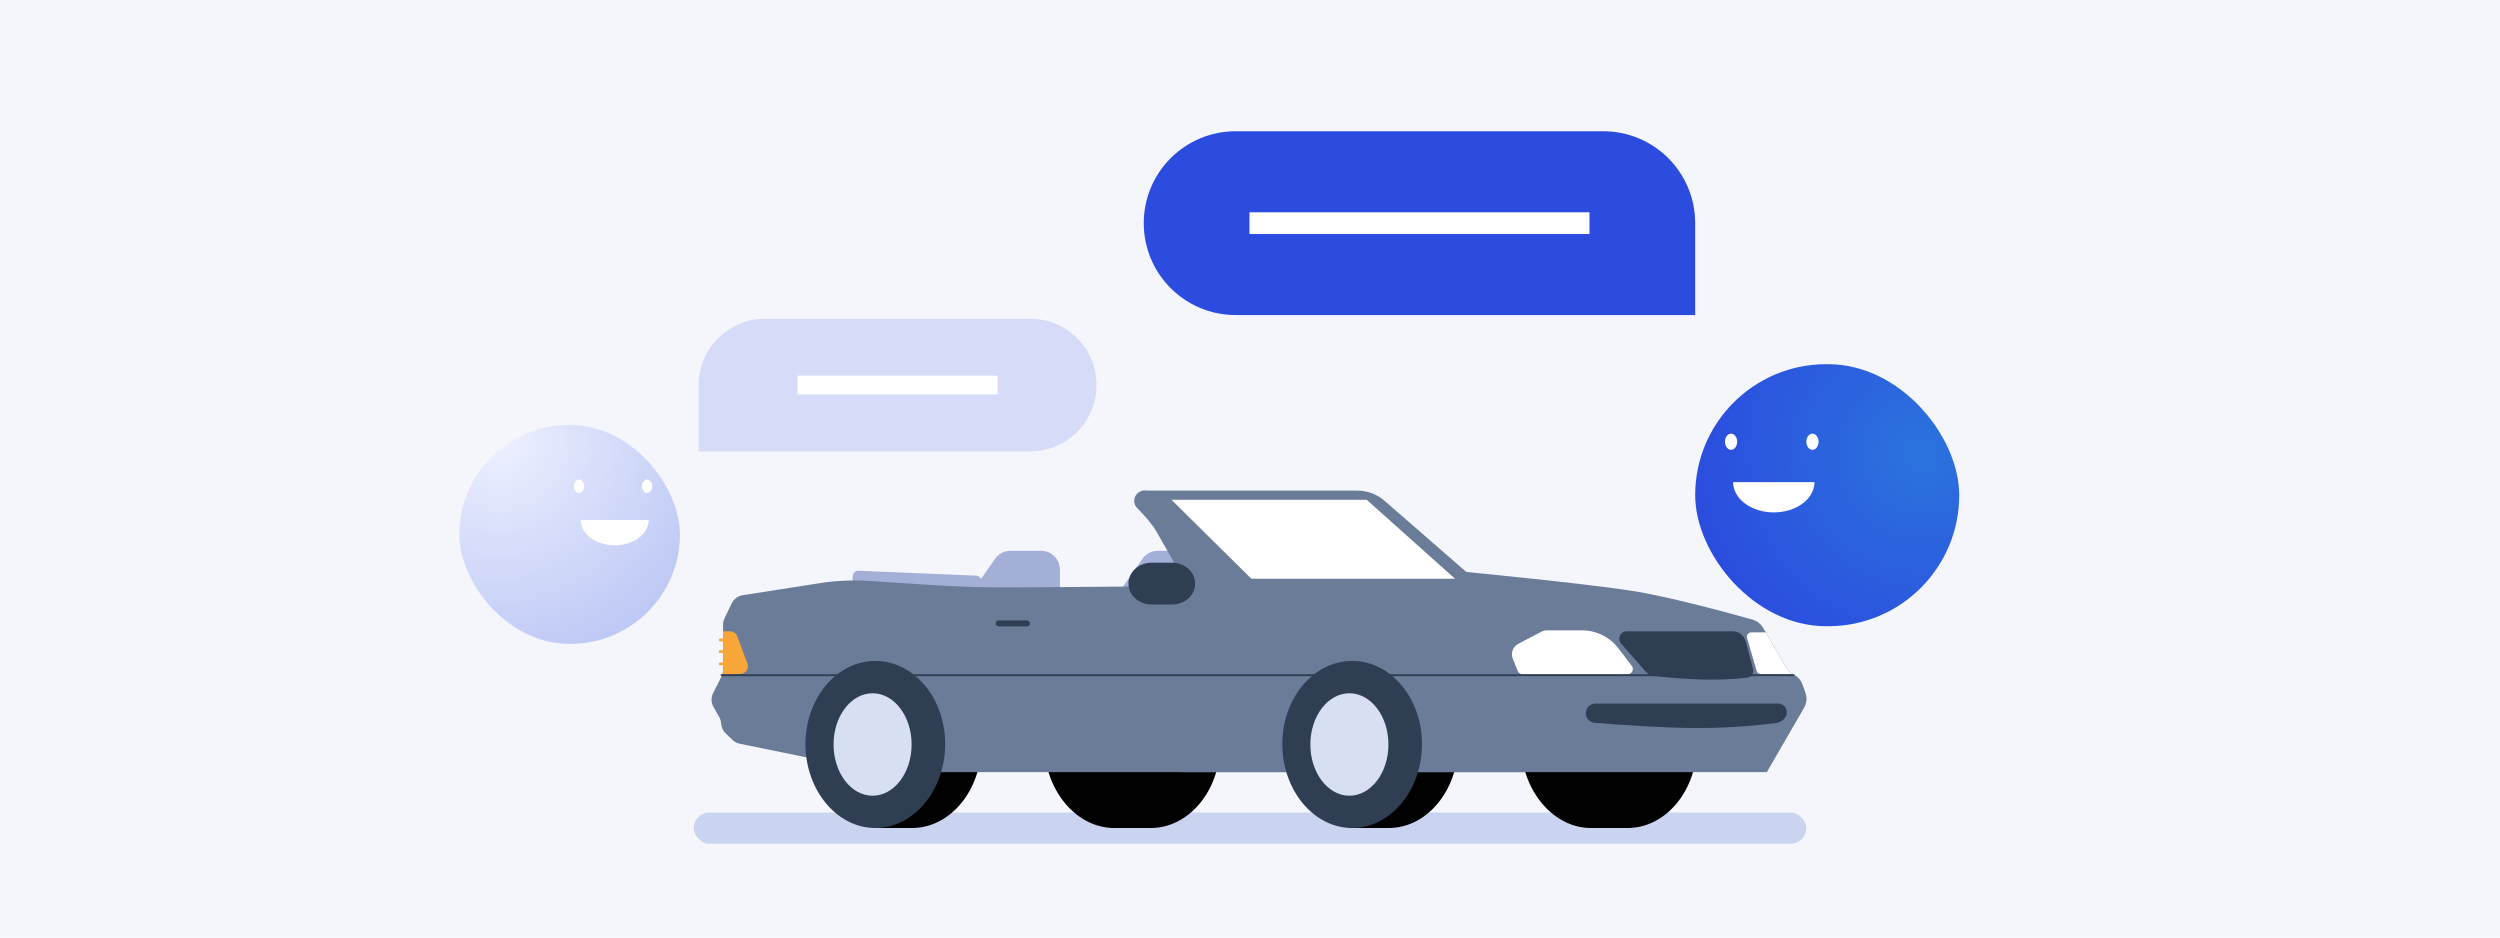 <svg width="800" height="300" viewBox="0 0 800 300" fill="none" xmlns="http://www.w3.org/2000/svg">
<rect width="800" height="300" fill="#F4F6FC"/>
<rect x="222" y="260" width="356" height="10" rx="5" fill="#CAD4F1"/>
<g clip-path="url(#clip0_5806_69924)">
<path d="M312.398 184.206L274.728 182.638C273.741 182.597 272.908 183.365 272.867 184.353L272.286 198.364C272.245 199.352 273.011 200.186 273.998 200.228L311.668 201.796C312.655 201.837 313.488 201.069 313.529 200.081L314.11 186.07C314.151 185.081 313.385 184.247 312.398 184.206Z" fill="#A4AFD8"/>
<path d="M333.165 198.646H316.075C311.21 198.646 308.361 193.156 311.16 189.168L318.428 178.81C319.553 177.207 321.386 176.253 323.343 176.253H333.165C336.484 176.253 339.173 178.947 339.173 182.271V192.628C339.173 195.952 336.484 198.646 333.165 198.646Z" fill="#A4AFD8"/>
<path d="M380.334 198.646H363.245C358.379 198.646 355.531 193.156 358.329 189.168L365.597 178.81C366.723 177.207 368.556 176.253 370.513 176.253H380.334C383.653 176.253 386.343 178.947 386.343 182.271V192.628C386.343 195.952 383.653 198.646 380.334 198.646Z" fill="#A4AFD8"/>
<path d="M368.263 212.024V211.497H354.886V211.576C343.296 212.579 334.177 224.093 334.177 238.114C334.177 252.135 343.731 264.411 355.707 264.937V264.962H368.23C380.489 264.962 390.415 252.924 390.415 238.378C390.415 223.832 380.489 212.058 368.263 212.024Z" fill="#010101"/>
<path d="M520.845 212.025V211.497H507.468V211.577C495.878 212.579 486.759 224.093 486.759 238.114C486.759 252.135 496.313 264.412 508.289 264.937V264.962H520.812C533.071 264.962 542.997 252.924 542.997 238.378C542.997 223.832 533.071 212.058 520.845 212.025Z" fill="#010101"/>
<path fill-rule="evenodd" clip-rule="evenodd" d="M291.785 211.498H278.474V217.303C273.084 222.119 269.6 229.771 269.6 238.379C269.6 246.987 273.905 254.738 279.295 259.619V264.962H291.818C304.078 264.962 314.004 252.922 314.004 238.378C314.004 223.833 304.078 212.058 291.851 212.024V211.497H291.785V211.498Z" fill="#010101"/>
<path fill-rule="evenodd" clip-rule="evenodd" d="M444.338 211.498H431.027V217.303C425.637 222.119 422.153 229.771 422.153 238.379C422.153 246.987 426.458 254.738 431.848 259.619V264.962H444.371C456.631 264.962 466.557 252.923 466.557 238.378C466.557 223.833 456.631 212.058 444.404 212.025V211.497H444.338V211.498Z" fill="#010101"/>
<path d="M577.292 226.509L565.385 247.089H377.934L387.323 187.26L365.542 156.999H434.343C437.555 156.999 440.661 158.163 443.084 160.273L469.223 183.038C469.223 183.038 506.888 186.683 521.966 189.024C534.358 190.951 554.13 196.395 560.779 198.274C562.227 198.681 563.463 199.644 564.221 200.949L564.659 201.704L565.043 202.363L571.532 213.56C572.055 214.458 572.812 215.205 573.715 215.705C573.749 215.729 573.78 215.746 573.813 215.763C573.86 215.794 573.908 215.818 573.956 215.842C574.625 216.174 575.218 216.633 575.707 217.184C576.193 217.738 576.575 218.38 576.827 219.087L577.737 221.636C578.314 223.248 578.151 225.029 577.292 226.508V226.509Z" fill="#6A7C97"/>
<path d="M499.694 214.916V220.957C499.694 221.82 499.501 222.673 499.131 223.455L487.906 247.091H281.785C281.466 247.091 281.151 247.06 280.838 246.995L236.72 237.994C235.845 237.813 235.033 237.389 234.388 236.767L232.206 234.663C231.778 234.248 231.432 233.765 231.187 233.232C230.942 232.701 230.794 232.124 230.76 231.529C230.719 230.805 230.512 230.102 230.152 229.469L228.312 226.222C227.528 224.839 227.491 223.153 228.214 221.735L230.875 216.513C231.007 216.252 231.116 215.98 231.197 215.7C231.325 215.265 231.39 214.817 231.39 214.361V199.91C231.39 199.203 231.546 198.503 231.852 197.867L234.126 193.102C234.801 191.691 236.122 190.705 237.663 190.468L262.397 186.603C267.594 185.794 272.86 185.556 278.109 185.9L297.877 187.188C306.933 187.779 316.006 188.038 325.079 187.969L379.927 187.551C379.927 187.551 374.035 176.966 370.224 170.367C368.652 167.651 366.228 164.901 363.921 162.609C363.242 161.937 362.94 161.11 362.94 160.297C362.94 158.612 364.243 157 366.215 157C367.111 157 367.97 157.37 368.587 158.024C373.271 162.981 393.565 184.345 397.088 186.338C401.073 188.595 481.842 195.016 487.56 196.233C492.373 197.253 497.672 208.961 499.237 212.656C499.539 213.37 499.695 214.138 499.695 214.916H499.694Z" fill="#6A7C97"/>
<path d="M455.032 238.114C455.032 252.824 445.04 264.962 432.683 264.962C420.325 264.962 410.333 252.791 410.333 238.114C410.333 223.436 420.325 211.496 432.683 211.496C445.04 211.496 455.032 223.403 455.032 238.114Z" fill="#303E53"/>
<path d="M431.808 254.63C438.706 254.63 444.298 247.291 444.298 238.238C444.298 229.184 438.706 221.845 431.808 221.845C424.909 221.845 419.318 229.184 419.318 238.238C419.318 247.291 424.909 254.63 431.808 254.63Z" fill="#D7E0F3"/>
<path d="M302.452 238.114C302.452 252.824 292.46 264.962 280.102 264.962C267.745 264.962 257.753 252.791 257.753 238.114C257.753 223.436 267.745 211.497 280.102 211.497C292.46 211.497 302.452 223.403 302.452 238.114Z" fill="#303E53"/>
<path d="M279.228 254.63C286.126 254.63 291.718 247.292 291.718 238.238C291.718 229.184 286.126 221.846 279.228 221.846C272.329 221.846 266.738 229.184 266.738 238.238C266.738 247.292 272.329 254.63 279.228 254.63Z" fill="#D7E0F3"/>
<path d="M520.825 215.771H487.237C486.551 215.771 485.934 215.354 485.677 214.716L484.091 210.788C483.364 208.985 484.121 206.924 485.841 206.023L493.204 202.166C493.776 201.867 494.412 201.71 495.058 201.71H506.274C510.821 201.71 515.108 203.831 517.87 207.447L522.161 213.061C523.009 214.17 522.219 215.771 520.825 215.771Z" fill="white"/>
<path d="M520.359 202.031H554.608C556.491 202.031 558.149 203.398 558.672 205.384L560.959 214.067C561.296 215.345 560.512 216.647 559.309 216.806C557.046 217.106 553.101 217.48 547.507 217.48C540.405 217.48 532.295 216.676 528.825 216.292C527.745 216.172 527.256 215.5 526.228 214.472L518.485 205.637C517.625 204.045 518.67 202.032 520.356 202.032L520.359 202.031Z" fill="#303E53"/>
<path d="M573.708 215.694H563.471C562.846 215.694 562.3 215.282 562.123 214.684L559.068 204.146C558.807 203.248 559.478 202.352 560.412 202.352H565.035L571.525 213.549C572.048 214.447 572.804 215.194 573.707 215.694H573.708Z" fill="white"/>
<path d="M510.525 225.162H569.03C571.079 225.162 572.413 227.321 571.496 229.157C570.895 230.361 569.736 231.187 568.404 231.36C564.259 231.896 554.567 232.973 543.506 232.973C532.445 232.973 516.553 231.813 510.276 231.302C508.681 231.172 507.455 229.839 507.455 228.236C507.455 226.537 508.829 225.161 510.526 225.161L510.525 225.162Z" fill="#303E53"/>
<path d="M573.96 216.069H230.879" stroke="#303E53" stroke-width="0.588" stroke-miterlimit="10" stroke-linecap="round"/>
<path d="M400.441 185.199L374.876 159.941H437.359L465.61 185.199H400.441Z" fill="white"/>
<path d="M375.016 180.05H368.527C364.429 180.05 361.104 183.051 361.104 186.748C361.104 190.446 364.429 193.447 368.527 193.447H375.016C379.114 193.447 382.439 190.446 382.439 186.748C382.439 183.051 379.114 180.05 375.016 180.05V180.05Z" fill="#303E53"/>
<path d="M319.603 199.49H328.616" stroke="#303E53" stroke-width="1.913" stroke-miterlimit="10" stroke-linecap="round"/>
<path d="M236.898 215.687H231.199C231.328 215.252 231.393 214.804 231.393 214.347V202.031H233.667C234.689 202.031 235.598 202.67 235.951 203.629L239.183 212.403C239.769 213.997 238.592 215.687 236.898 215.687V215.687Z" fill="#F7A637"/>
<path d="M230.451 208.501H235.264" stroke="#F7A637" stroke-width="0.883" stroke-miterlimit="10" stroke-linecap="round"/>
<path d="M230.451 204.785H235.264" stroke="#F7A637" stroke-width="0.883" stroke-miterlimit="10" stroke-linecap="round"/>
<path d="M230.451 212.432H235.264" stroke="#F7A637" stroke-width="0.883" stroke-miterlimit="10" stroke-linecap="round"/>
</g>
<rect x="147" y="136" width="70.566" height="70.036" rx="35.018" fill="url(#paint0_radial_5806_69924)"/>
<path d="M185.837 166.403C185.837 168.55 186.983 170.609 189.022 172.127C191.061 173.645 193.828 174.498 196.712 174.498C199.596 174.498 202.362 173.645 204.401 172.127C206.441 170.609 207.586 168.55 207.586 166.403" fill="white"/>
<path d="M186.925 155.61C186.925 154.418 186.194 153.451 185.293 153.451C184.393 153.451 183.662 154.418 183.662 155.61C183.662 156.802 184.393 157.769 185.293 157.769C186.194 157.769 186.925 156.802 186.925 155.61Z" fill="white"/>
<path d="M208.674 155.611C208.674 154.418 207.944 153.452 207.043 153.452C206.142 153.452 205.412 154.418 205.412 155.611C205.412 156.803 206.142 157.769 207.043 157.769C207.944 157.769 208.674 156.803 208.674 155.611Z" fill="white"/>
<path d="M223.566 123.223C223.566 111.502 233.068 102 244.789 102H329.684C341.403 102 350.904 111.503 350.904 123.223V123.223C350.904 134.942 341.403 144.446 329.684 144.446H223.566V123.223Z" fill="#D6DCF8"/>
<rect x="255.235" y="120.223" width="64" height="6" fill="white"/>
<g filter="url(#filter0_d_5806_69924)">
<rect x="542.461" y="92.562" width="84.489" height="83.854" rx="41.927" fill="url(#paint1_radial_5806_69924)"/>
<path d="M554.594 130.303C554.594 132.874 555.966 135.339 558.407 137.157C560.849 138.974 564.161 139.995 567.614 139.995C571.067 139.995 574.379 138.974 576.821 137.157C579.263 135.339 580.634 132.874 580.634 130.303" fill="white"/>
<path d="M555.896 117.381C555.896 115.954 555.022 114.796 553.943 114.796C552.864 114.796 551.99 115.954 551.99 117.381C551.99 118.808 552.864 119.965 553.943 119.965C555.022 119.965 555.896 118.808 555.896 117.381Z" fill="white"/>
<path d="M581.937 117.381C581.937 115.954 581.062 114.797 579.984 114.797C578.905 114.797 578.031 115.954 578.031 117.381C578.031 118.809 578.905 119.966 579.984 119.966C581.062 119.966 581.937 118.809 581.937 117.381Z" fill="white"/>
</g>
<path d="M366 71.41C366 55.167 379.167 42 395.41 42H513.051C529.294 42 542.461 55.167 542.461 71.41V100.82H395.41C379.167 100.82 366 87.653 366 71.41V71.41Z" fill="#2B4CDE"/>
<rect x="399.832" y="67.938" width="108.797" height="6.944" fill="white"/>
<defs>
<filter id="filter0_d_5806_69924" x="518.485" y="92.562" width="132.441" height="131.806" filterUnits="userSpaceOnUse" color-interpolation-filters="sRGB">
<feFlood flood-opacity="0" result="BackgroundImageFix"/>
<feColorMatrix in="SourceAlpha" type="matrix" values="0 0 0 0 0 0 0 0 0 0 0 0 0 0 0 0 0 0 127 0" result="hardAlpha"/>
<feOffset dy="23.976"/>
<feGaussianBlur stdDeviation="11.988"/>
<feComposite in2="hardAlpha" operator="out"/>
<feColorMatrix type="matrix" values="0 0 0 0 0.035 0 0 0 0 0.118 0 0 0 0 0.259 0 0 0 0.05 0"/>
<feBlend mode="normal" in2="BackgroundImageFix" result="effect1_dropShadow_5806_69924"/>
<feBlend mode="normal" in="SourceGraphic" in2="effect1_dropShadow_5806_69924" result="shape"/>
</filter>
<radialGradient id="paint0_radial_5806_69924" cx="0" cy="0" r="1" gradientUnits="userSpaceOnUse" gradientTransform="translate(159.762 141.378) rotate(49.446) scale(70.59 70.674)">
<stop stop-color="#EDF0FF"/>
<stop offset="1" stop-color="#BFC9F5"/>
</radialGradient>
<radialGradient id="paint1_radial_5806_69924" cx="0" cy="0" r="1" gradientUnits="userSpaceOnUse" gradientTransform="translate(615.069 121.387) rotate(150.69) scale(74.941 74.648)">
<stop stop-color="#2B73DE"/>
<stop offset="1" stop-color="#2B4CDE"/>
</radialGradient>
<clipPath id="clip0_5806_69924">
<rect width="350.378" height="107.954" fill="white" transform="translate(227.697 157)"/>
</clipPath>
</defs>
</svg>
